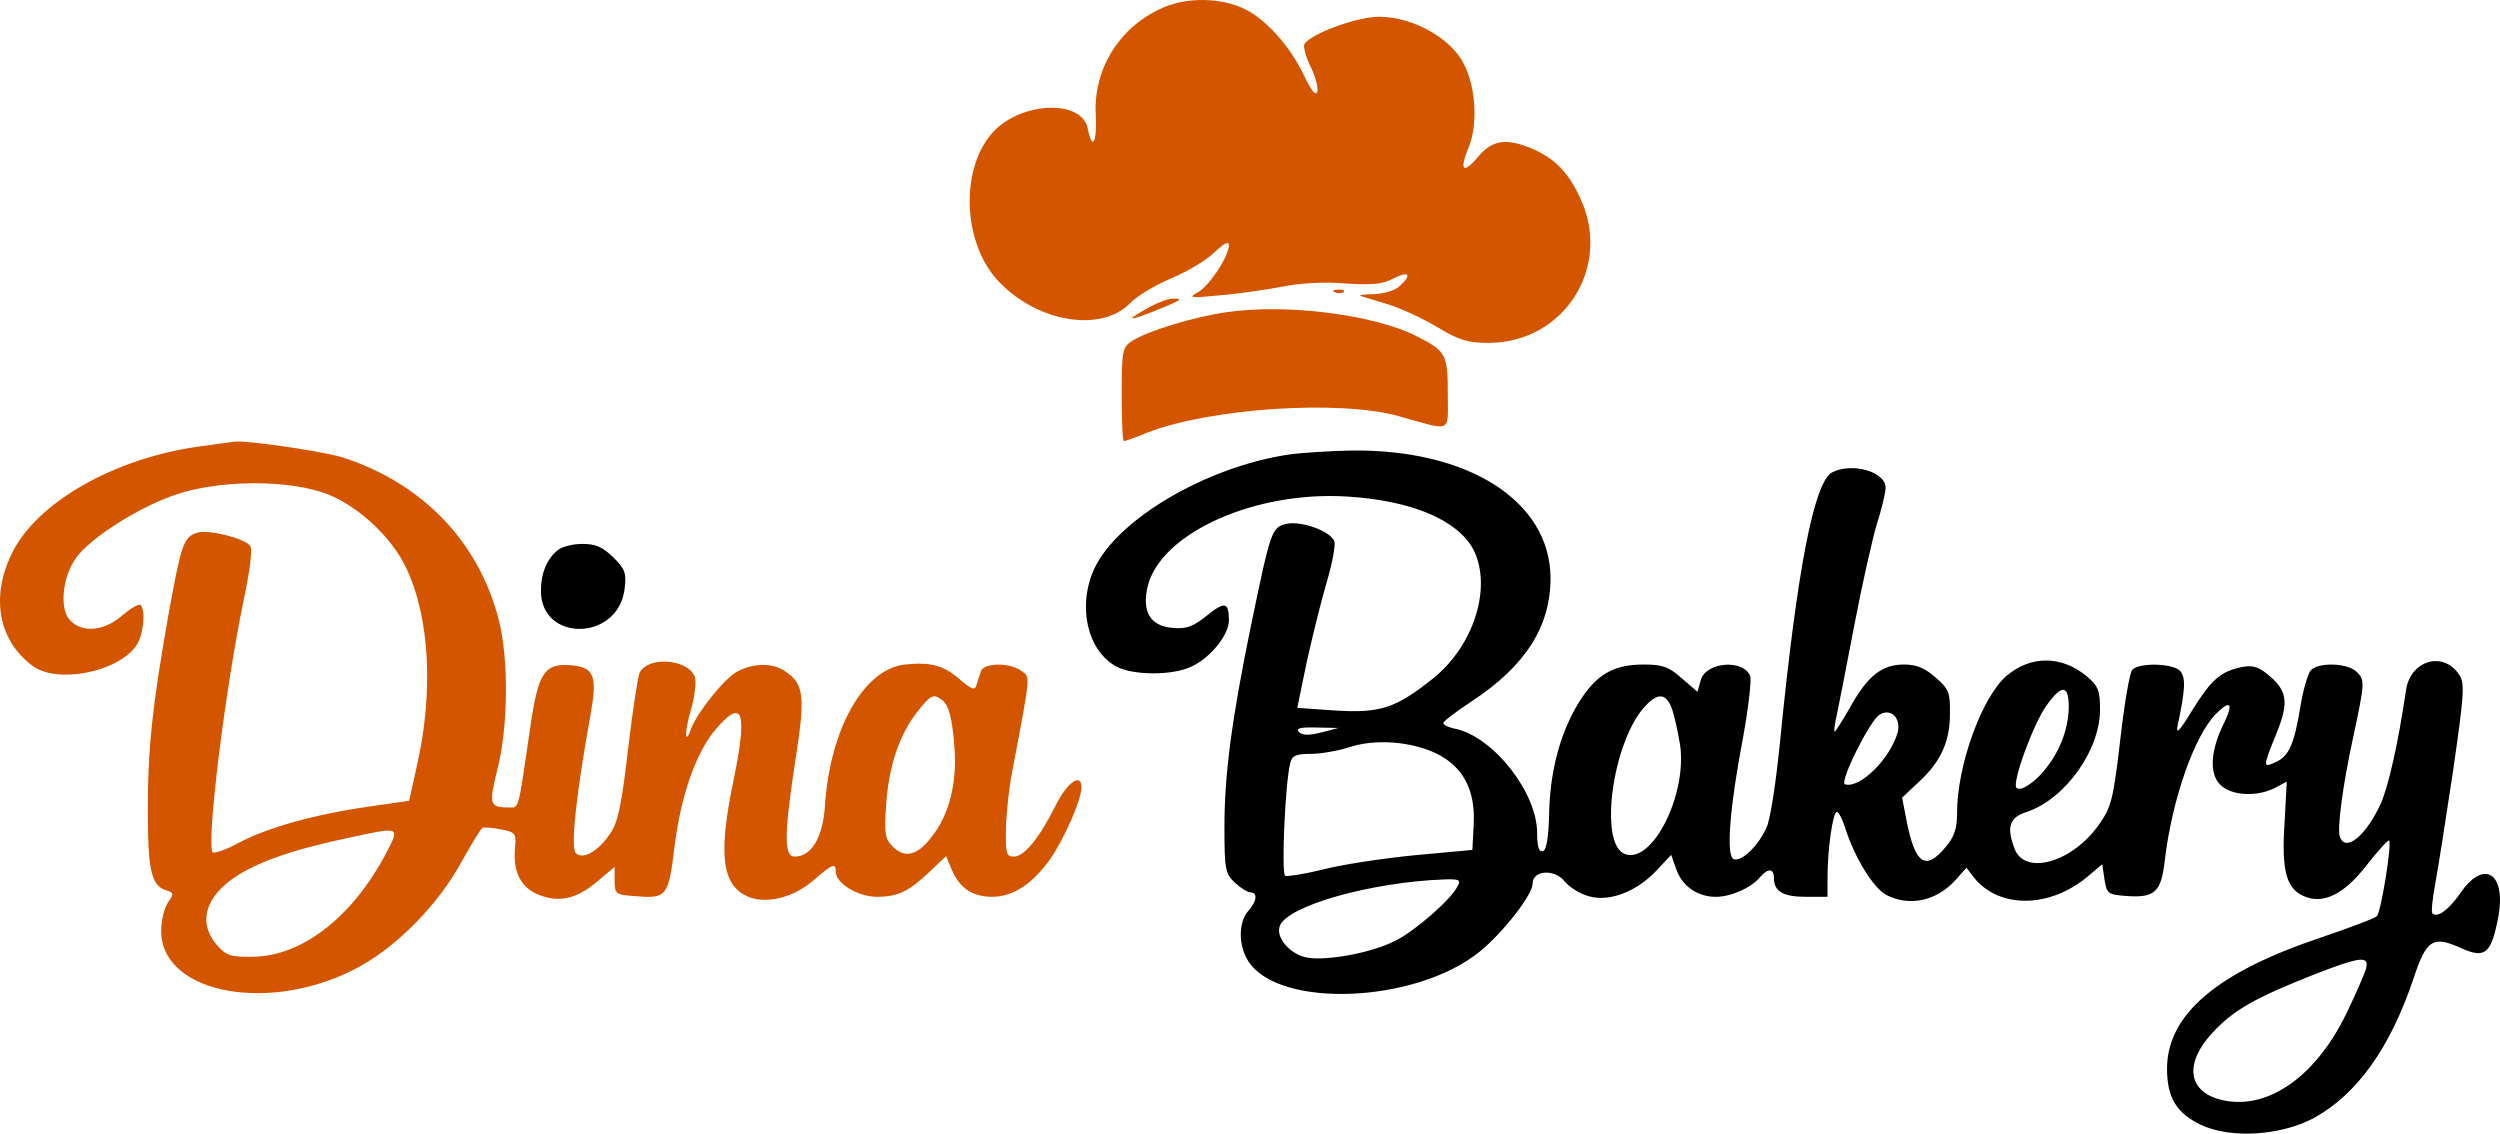 <?xml version="1.0" encoding="UTF-8" standalone="no"?>
<svg
   version="1.0"
   width="559.614pt"
   height="253.763pt"
   viewBox="0 0 559.614 253.763"
   preserveAspectRatio="xMidYMid"
   id="svg7"
   sodipodi:docname="logo.svg"
   inkscape:version="1.4 (e7c3feb1, 2024-10-09)"
   xmlns:inkscape="http://www.inkscape.org/namespaces/inkscape"
   xmlns:sodipodi="http://sodipodi.sourceforge.net/DTD/sodipodi-0.dtd"
   xmlns="http://www.w3.org/2000/svg"
   xmlns:svg="http://www.w3.org/2000/svg">
  <defs
     id="defs7" />
  <sodipodi:namedview
     id="namedview7"
     pagecolor="#ffffff"
     bordercolor="#000000"
     borderopacity="0.25"
     inkscape:showpageshadow="2"
     inkscape:pageopacity="0.0"
     inkscape:pagecheckerboard="0"
     inkscape:deskcolor="#d1d1d1"
     inkscape:document-units="pt"
     inkscape:zoom="0.41163714"
     inkscape:cx="380.18921"
     inkscape:cy="174.91133"
     inkscape:window-width="1440"
     inkscape:window-height="781"
     inkscape:window-x="0"
     inkscape:window-y="25"
     inkscape:window-maximized="1"
     inkscape:current-layer="svg7" />
  <g
     transform="matrix(0.1,0,0,-0.1,-231.917,513.751)"
     fill="#000000"
     stroke="none"
     id="g7">
    <path
       d="m 4915,5117 c -93,-44 -149,-137 -143,-238 3,-62 -8,-80 -18,-29 -13,64 -142,61 -208,-4 -79,-80 -74,-253 10,-340 88,-91 229,-113 293,-47 14,15 55,40 91,55 36,15 80,41 98,59 20,19 32,26 32,16 0,-26 -45,-93 -70,-106 -22,-12 -16,-13 45,-7 39,3 102,12 140,19 43,9 99,12 145,8 60,-4 83,-2 108,11 35,18 43,9 14,-17 -10,-10 -36,-17 -58,-18 -21,0 -34,-2 -29,-4 6,-2 33,-10 62,-19 29,-9 78,-32 110,-51 48,-29 68,-35 114,-35 170,0 278,171 205,325 -27,58 -57,88 -108,110 -58,24 -88,19 -119,-17 -34,-41 -44,-33 -23,18 24,57 16,151 -18,202 -35,52 -113,92 -182,92 -50,0 -152,-38 -167,-61 -3,-6 3,-28 13,-49 11,-22 18,-47 16,-57 -3,-12 -13,0 -31,38 -30,62 -82,121 -129,145 -55,28 -136,29 -193,1 z"
       id="path1"
       style="fill:#d45500" />
    <path
       d="m 5308,4483 c 7,-3 16,-2 19,1 4,3 -2,6 -13,5 -11,0 -14,-3 -6,-6 z"
       id="path2"
       style="fill:#d45500" />
    <path
       d="m 4892,4450 c -54,-30 -51,-33 8,-10 63,25 71,30 44,29 -10,0 -34,-9 -52,-19 z"
       id="path3"
       style="fill:#d45500" />
    <path
       d="m 5067,4439 c -73,-10 -179,-42 -214,-65 -21,-13 -23,-22 -23,-119 0,-58 2,-105 5,-105 2,0 26,8 52,19 142,55 430,74 563,37 122,-34 110,-40 110,51 0,87 -4,95 -70,128 -94,48 -289,73 -423,54 z"
       id="path4"
       style="fill:#d45500" />
    <path
       d="m 2772,4139 c -195,-25 -374,-127 -428,-244 -46,-97 -27,-192 48,-248 55,-41 191,-14 232,45 16,22 22,79 10,91 -4,4 -22,-7 -41,-23 -41,-36 -91,-40 -118,-10 -23,26 -16,96 14,138 31,45 145,117 226,143 98,33 254,33 338,0 70,-28 144,-97 176,-166 53,-113 61,-281 22,-448 l -16,-72 -90,-13 c -120,-17 -228,-47 -293,-82 -28,-15 -54,-24 -57,-20 -14,22 28,363 69,561 15,71 21,118 15,125 -14,17 -94,37 -118,29 -31,-9 -36,-25 -65,-185 -36,-204 -46,-297 -46,-437 0,-132 8,-168 40,-178 19,-6 19,-8 5,-28 -8,-12 -15,-40 -15,-63 0,-144 252,-188 448,-78 85,48 173,139 223,230 23,41 44,76 48,78 3,2 22,1 41,-3 33,-6 35,-9 32,-42 -5,-53 13,-88 52,-104 46,-19 86,-10 133,30 l 38,32 v -31 c 0,-29 3,-31 39,-34 78,-7 81,-4 95,109 14,116 49,215 94,266 60,69 70,37 37,-122 -34,-165 -24,-232 37,-256 40,-15 99,0 142,37 44,38 51,41 51,20 0,-26 50,-56 92,-56 47,0 72,12 119,57 l 36,34 13,-31 c 17,-40 46,-60 90,-60 47,0 91,29 131,86 32,47 69,132 69,159 0,33 -31,12 -56,-37 -37,-75 -72,-118 -95,-118 -17,0 -19,7 -18,58 0,31 6,91 14,132 42,222 41,211 20,226 -26,19 -84,18 -90,-1 -3,-8 -7,-22 -10,-31 -4,-13 -11,-10 -40,15 -34,29 -64,37 -120,31 -92,-10 -167,-143 -179,-313 -4,-73 -30,-117 -68,-117 -24,0 -24,49 2,218 22,141 19,168 -22,196 -28,20 -70,20 -107,1 -29,-14 -91,-92 -105,-129 -14,-41 -15,-6 0,43 8,28 12,61 9,72 -13,41 -104,49 -124,11 -4,-9 -16,-87 -26,-172 -14,-121 -22,-162 -39,-187 -27,-41 -62,-61 -78,-45 -12,12 1,133 34,315 14,80 7,100 -41,105 -63,6 -77,-14 -95,-140 -27,-186 -25,-178 -46,-178 -45,0 -47,6 -28,83 25,94 26,249 4,336 -45,176 -171,307 -351,365 -43,13 -211,38 -240,35 -5,-1 -38,-5 -73,-10 z m 1654,-567 c 17,-11 25,-41 30,-112 5,-76 -12,-145 -50,-194 -32,-43 -61,-51 -88,-24 -18,18 -20,29 -15,97 6,85 30,156 71,207 28,35 34,39 52,26 z M 3180,3221 c -74,-137 -185,-223 -292,-225 -54,-1 -62,2 -84,27 -31,37 -31,78 2,117 43,50 130,87 284,120 130,28 126,30 90,-39 z"
       id="path5"
       style="fill:#d45500" />
    <path
       d="m 5204,4120 c -183,-27 -383,-144 -435,-255 -39,-84 -16,-185 50,-220 37,-19 121,-20 164,-1 43,18 87,71 87,105 0,41 -9,43 -50,10 -30,-24 -45,-30 -76,-27 -51,4 -70,38 -55,96 32,118 241,211 446,198 144,-9 246,-52 282,-118 43,-84 2,-216 -91,-290 -83,-66 -117,-77 -217,-71 l -86,6 22,106 c 13,58 33,139 45,179 12,41 19,80 16,88 -9,23 -74,46 -107,39 -33,-8 -35,-13 -79,-225 -44,-214 -60,-337 -60,-453 0,-95 2,-105 23,-125 13,-12 29,-22 35,-22 17,0 15,-20 -5,-42 -22,-25 -22,-78 1,-113 70,-106 375,-93 517,22 54,44 119,128 119,153 0,30 50,33 72,4 11,-13 35,-28 55,-33 46,-13 109,12 153,61 l 30,32 11,-31 c 13,-39 48,-63 89,-63 34,0 79,20 99,44 18,21 31,20 31,-2 0,-30 21,-42 72,-42 h 48 v 43 c 0,64 12,147 21,147 4,0 13,-17 19,-37 21,-66 63,-134 92,-149 51,-26 111,-14 154,33 l 25,28 17,-22 c 56,-70 170,-69 255,3 l 32,27 5,-34 c 5,-32 8,-34 47,-37 66,-5 80,8 88,80 16,135 66,279 115,328 32,32 39,23 18,-20 -31,-62 -34,-114 -9,-139 25,-25 82,-28 123,-7 l 26,14 -5,-94 c -7,-104 4,-145 42,-162 44,-20 91,3 142,69 25,32 48,57 50,55 7,-6 -18,-159 -27,-169 -4,-5 -61,-26 -125,-48 -234,-78 -345,-173 -345,-294 0,-64 21,-99 75,-125 67,-32 179,-25 254,15 96,53 170,156 222,310 30,91 44,99 110,69 50,-22 64,-11 79,63 22,103 -28,141 -83,62 -26,-38 -52,-57 -63,-46 -3,3 0,31 6,64 6,32 24,146 40,253 25,173 27,198 14,217 -35,54 -109,33 -119,-34 -18,-122 -39,-213 -56,-253 -33,-73 -79,-111 -92,-76 -7,17 7,119 29,220 27,126 27,131 9,149 -20,21 -88,23 -104,3 -6,-8 -16,-42 -22,-77 -14,-87 -26,-114 -55,-127 -30,-14 -30,-13 1,64 29,71 24,97 -21,133 -21,17 -35,20 -58,15 -47,-10 -67,-28 -110,-97 -29,-48 -37,-55 -32,-32 17,79 18,105 6,120 -15,18 -93,20 -108,3 -6,-7 -18,-79 -27,-159 -16,-136 -20,-149 -50,-191 -60,-82 -163,-110 -186,-51 -19,49 -12,71 27,83 86,29 164,138 164,229 0,43 -4,53 -30,75 -56,46 -124,47 -179,1 -55,-47 -111,-200 -111,-307 0,-35 -6,-54 -26,-77 -44,-53 -67,-38 -86,54 l -11,57 35,33 c 50,45 72,91 72,153 1,48 -2,57 -32,83 -24,21 -42,29 -71,29 -49,0 -81,-25 -120,-95 -17,-30 -33,-55 -35,-55 -2,0 0,17 5,38 4,20 22,110 39,200 17,89 40,191 50,225 11,34 20,71 20,83 0,36 -76,57 -120,34 -40,-22 -78,-216 -116,-600 -9,-91 -22,-179 -31,-196 -19,-42 -58,-78 -74,-69 -16,10 -8,115 22,272 12,66 19,128 16,137 -15,39 -101,32 -111,-10 l -7,-25 -35,30 c -29,26 -43,31 -85,31 -64,0 -101,-19 -138,-73 -45,-67 -71,-155 -74,-254 -1,-59 -6,-88 -14,-91 -9,-2 -13,10 -13,41 0,90 -97,214 -182,233 -16,3 -28,9 -28,13 0,4 29,26 64,49 120,79 176,167 176,276 -1,172 -184,289 -448,285 -48,-1 -110,-5 -138,-9 z m 1746,-564 c 0,-44 -17,-94 -47,-133 -24,-34 -61,-59 -70,-49 -11,10 38,144 67,184 34,48 50,47 50,-2 z m -889,-3 c 6,-16 14,-53 19,-83 16,-113 -63,-268 -124,-244 -59,23 -27,253 46,331 28,30 46,29 59,-4 z m 506,-55 c -16,-58 -85,-127 -118,-116 -13,4 56,144 78,156 25,15 48,-8 40,-40 z m -1290,0 c -28,-7 -42,-7 -50,1 -8,8 2,11 39,10 l 49,-1 z m 257,-47 c 60,-29 88,-82 84,-158 l -3,-58 -130,-12 c -71,-7 -164,-21 -205,-32 -41,-10 -79,-16 -84,-14 -9,6 0,206 11,251 4,18 12,22 47,22 22,0 61,7 86,15 57,19 138,13 194,-14 z m 47,-299 c -15,-29 -95,-99 -138,-120 -51,-27 -154,-46 -198,-38 -38,7 -71,45 -61,71 17,45 204,98 369,104 33,1 37,-1 28,-17 z m 2034,-184 c -4,-13 -23,-57 -43,-98 -66,-137 -169,-213 -268,-197 -86,14 -100,80 -32,153 46,50 95,78 227,130 105,41 125,43 116,12 z"
       id="path6" />
    <path
       d="m 3569,3907 c -25,-19 -39,-52 -39,-92 0,-115 171,-113 187,2 5,37 2,46 -25,73 -24,23 -39,30 -69,30 -21,0 -45,-6 -54,-13 z"
       id="path7" />
  </g>
</svg>
